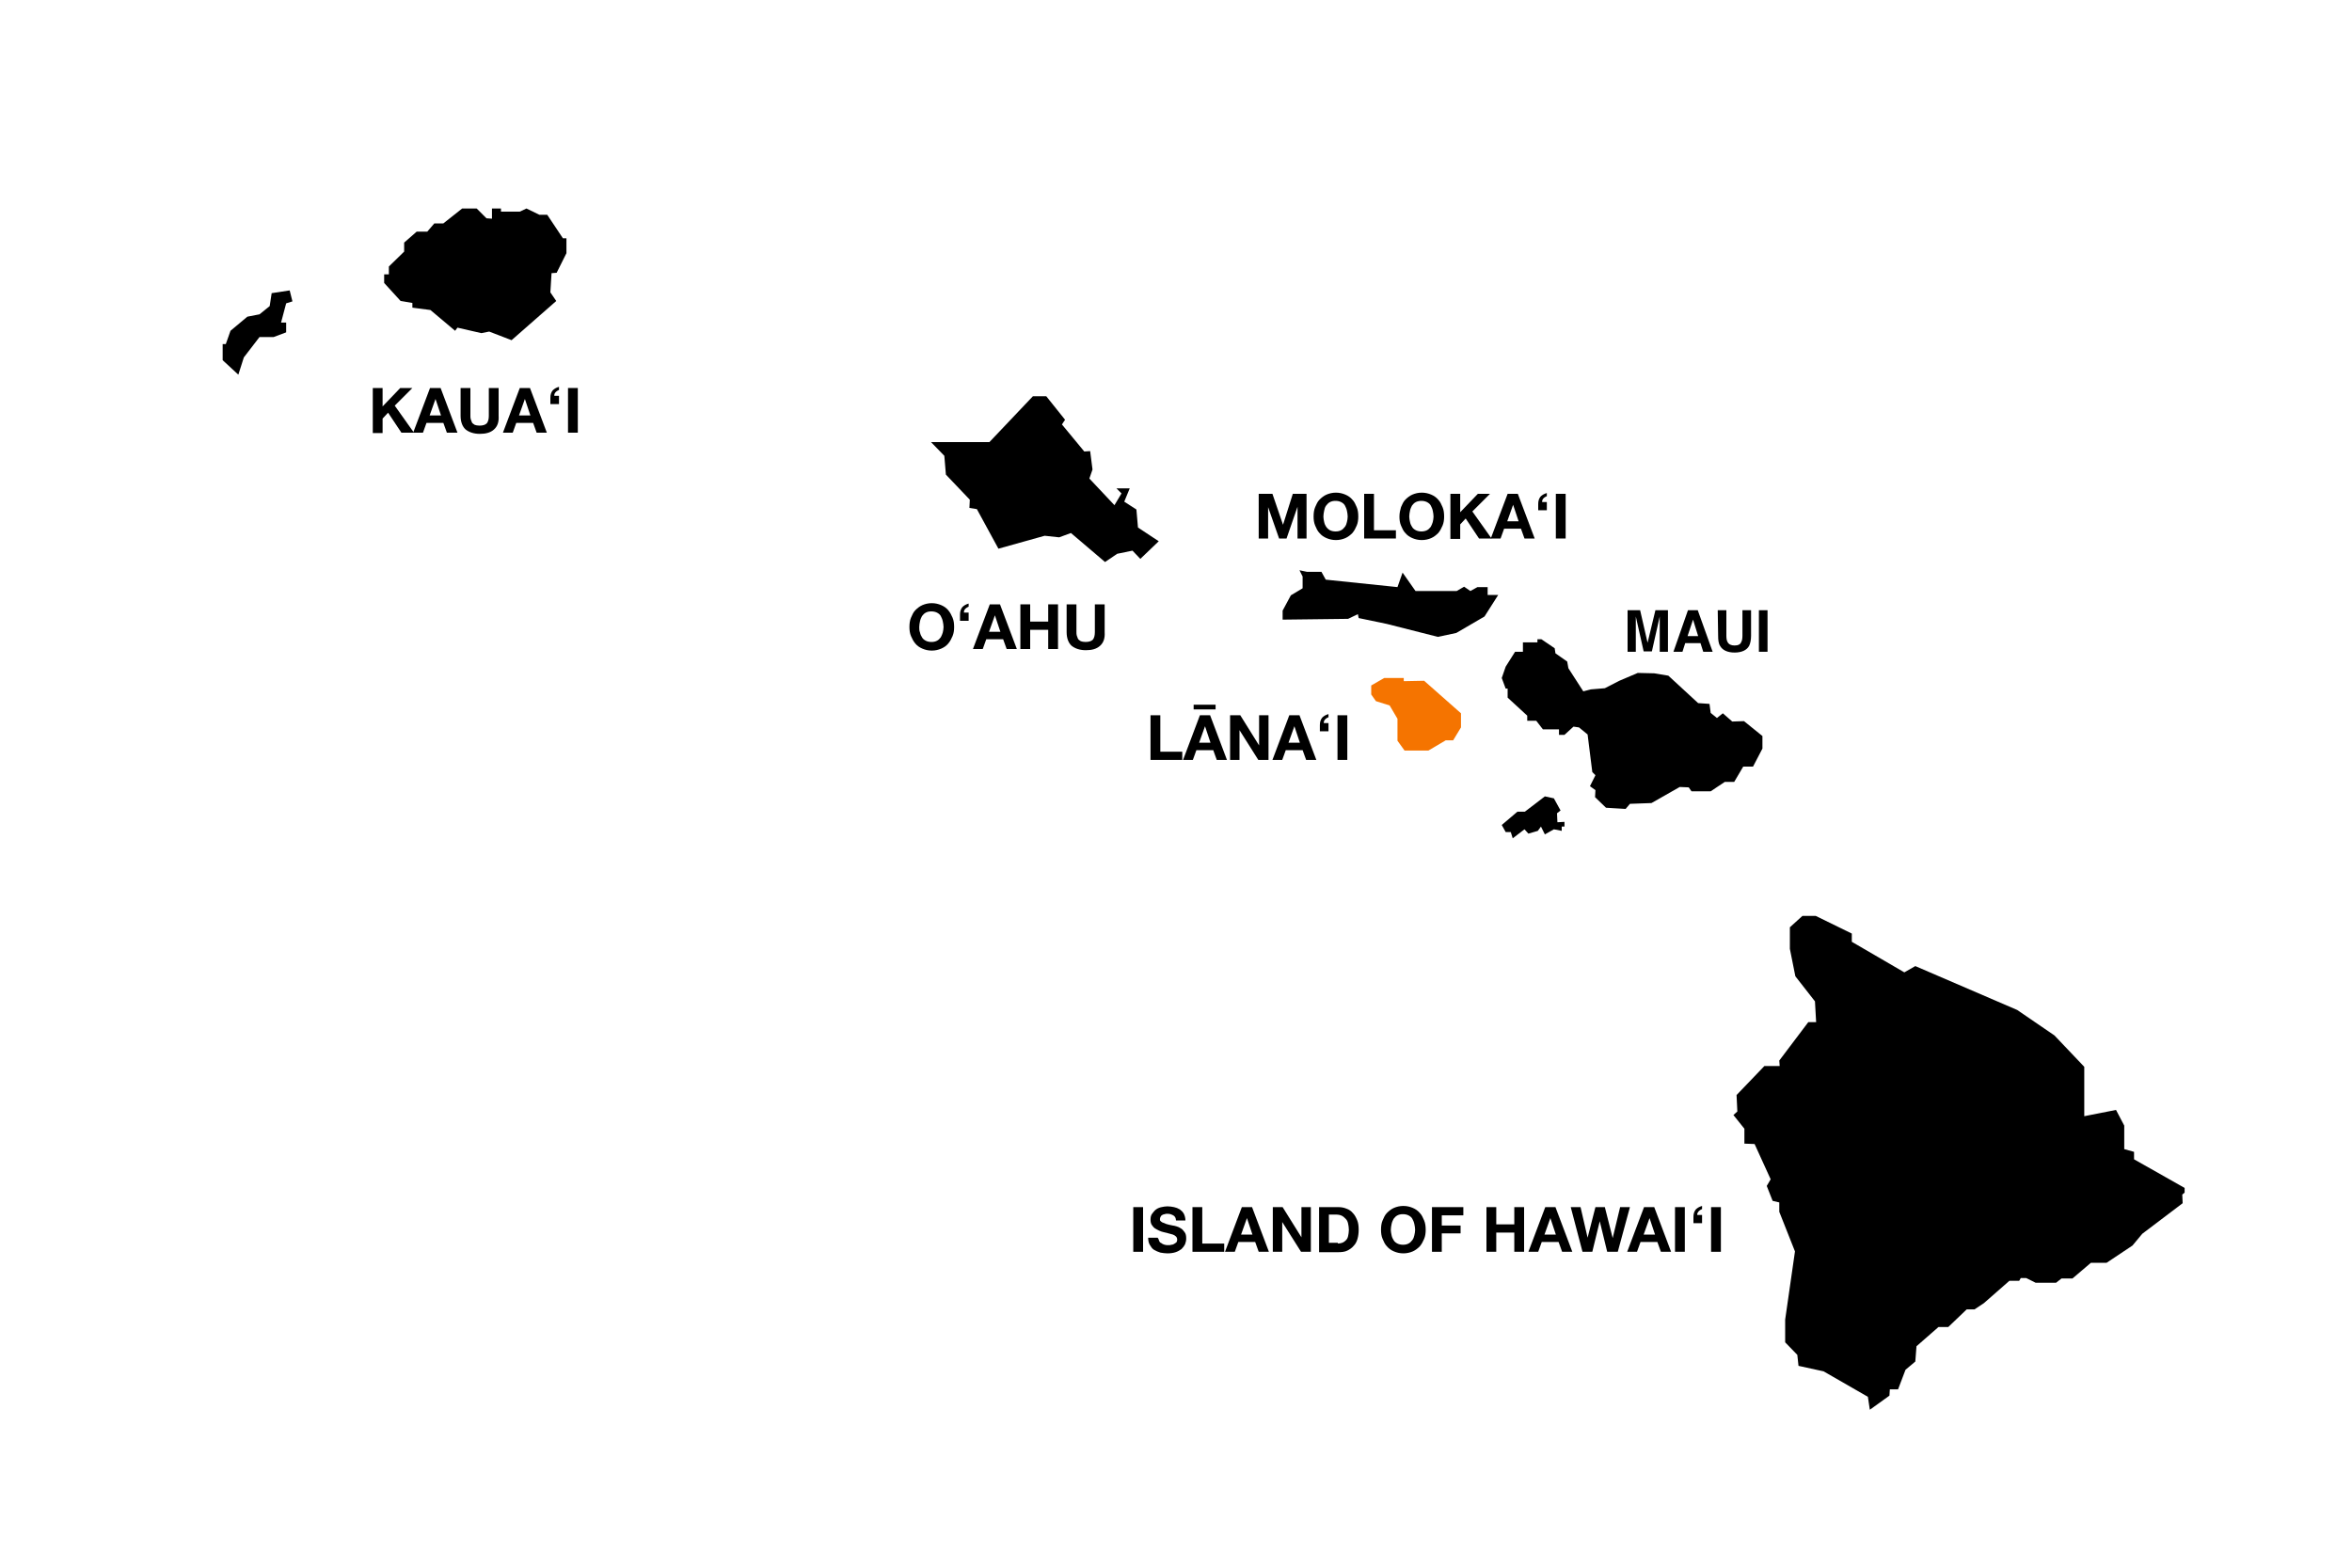 <?xml version="1.0" encoding="utf-8"?>
<!-- Generator: Adobe Illustrator 26.5.0, SVG Export Plug-In . SVG Version: 6.00 Build 0)  -->
<svg version="1.1" id="Hawaii_1_" xmlns="http://www.w3.org/2000/svg" xmlns:xlink="http://www.w3.org/1999/xlink" x="0px" y="0px"
	 viewBox="0 0 600 400" style="enable-background:new 0 0 600 400;" xml:space="preserve">
<style type="text/css">
	.st0{clip-path:url(#SVGID_00000040536695500674011970000007282290980323898268_);}
	.st1{fill:#F57400;}
</style>
<g id="Hawaii_2_">
	<g>
		<defs>
			<polyline id="SVGID_1_" points="600,400 0,400 0,0 600,0 			"/>
		</defs>
		<clipPath id="SVGID_00000065059362852957735580000010183969953924824977_">
			<use xlink:href="#SVGID_1_"  style="overflow:visible;"/>
		</clipPath>
		<g id="islands" style="clip-path:url(#SVGID_00000065059362852957735580000010183969953924824977_);">
			<g id="islands_1_">
				<polygon points="60.8,95.6 56.8,91.9 56.8,87.8 57.6,87.8 58.8,84.4 63.1,80.8 66.2,80.2 68.8,78.1 69.3,74.8 73.9,74.1 
					74.6,76.9 73,77.4 71.7,82.3 73,82.3 73,84.8 69.8,86 66.2,86 62.2,91.2 				"/>
				<polygon points="102.2,76.8 98,72.2 98,70 99.2,70 99.2,68 103.1,64.2 103.1,61.9 106.3,59.1 109,59.1 110.8,57 113.1,57 
					117.9,53.2 121.6,53.2 124.1,55.7 125.5,55.8 125.5,53.2 127.8,53.2 127.8,54 132.6,54 134.3,53.2 137.6,54.8 139.6,54.8 
					143.6,60.8 144.5,60.8 144.5,64.6 142,69.6 140.7,69.7 140.4,74.6 141.9,76.8 130.5,86.8 124.8,84.6 122.8,85 116.7,83.6 
					116.1,84.4 109.8,79.1 105.2,78.5 105.2,77.3 				"/>
				<polygon points="240.9,116.3 237.5,112.8 252.4,112.8 263.5,101.1 266.9,101.1 271.7,107.1 270.9,108.3 276.6,115.2 
					278.1,115.1 278.7,119.8 277.9,122.1 284.3,128.9 286.1,125.9 284.8,124.6 288.2,124.6 286.8,128 289.9,130 290.3,134.6 
					295.6,138.1 290.9,142.6 288.9,140.5 285,141.3 281.9,143.4 273.2,136 270.2,137.1 266.5,136.7 254.7,140 249.2,129.9 
					247.3,129.6 247.4,127.5 241.3,121.1 				"/>
				<polygon points="327.2,158.1 327.2,155.8 329.3,151.9 332.3,150.1 332.3,147.1 331.5,145.5 333.4,145.9 337.1,145.9 
					338.2,147.9 356.5,149.8 357.8,146.1 361.1,150.8 371.6,150.8 373.5,149.7 375.1,150.8 376.9,149.8 379.5,149.8 379.5,151.8 
					382.2,151.8 378.7,157.3 371.5,161.5 366.8,162.5 353.8,159.2 346.6,157.7 346.4,156.7 343.9,157.9 				"/>
				<polygon class="st1" points="351,178.9 349.8,177.2 349.8,174.9 353.1,173 358.1,173 358.1,173.8 363.3,173.7 372.7,182 
					372.7,185.6 370.7,188.9 368.8,188.9 364.4,191.5 358.3,191.5 356.5,189 356.5,183.4 354.5,180 				"/>
				<polygon points="385.9,213.9 385.4,212.3 384.1,212.3 383.1,210.5 387.1,207.1 389,207.1 394.1,203.2 396.4,203.7 398.1,206.8 
					397.2,207.5 397.3,209.8 399.1,209.7 399.1,210.9 398.4,210.9 398.4,212 396.4,211.6 394.1,212.9 393.1,210.9 392.3,212 
					389.9,212.7 388.9,211.6 				"/>
				<polygon points="399.1,187.5 397.7,187.5 397.7,186.1 393.6,186.1 391.9,183.9 389.6,183.9 389.6,182.6 384.6,178 384.6,175.7 
					384.1,175.7 383.1,173 384.1,170.1 386.5,166.3 388.5,166.3 388.5,163.9 392.2,163.9 392.2,163.1 393.2,163.1 396.6,165.4 
					396.8,166.7 399.8,168.8 400.1,170.5 403.9,176.4 405.8,175.9 409.4,175.6 413.1,173.7 417.8,171.7 422,171.8 425.6,172.4 
					433.2,179.4 436.1,179.6 436.4,181.9 438,183.2 439.5,182 441.9,184.1 444.9,184 449.6,187.8 449.6,191 447.2,195.6 
					444.7,195.6 442.4,199.5 440,199.5 436.4,201.9 431.5,201.9 430.8,200.9 428.5,200.8 421.3,204.9 415.8,205.1 414.7,206.4 
					409.7,206.1 406.9,203.4 407,201.6 405.6,200.6 407,197.8 406.2,197 405,187.4 402.8,185.6 401.4,185.4 				"/>
				<polygon points="463,255.5 458,249.1 456.6,242.1 456.6,236.6 459.8,233.7 463.2,233.7 472.4,238.2 472.4,240.3 485.8,248.1 
					488.6,246.5 514.6,257.7 524.1,264.2 531.7,272.2 531.7,284.8 539.8,283.2 541.9,287.2 541.9,293.2 544.4,293.9 544.4,295.8 
					557.3,303.1 557.3,304.3 556.7,304.8 556.8,307 546.5,314.8 544,317.8 537.4,322.2 533.4,322.2 528.7,326.2 525.9,326.2 
					524.5,327.3 519.3,327.3 516.9,326.1 515.5,326.1 515.1,326.8 512.6,326.8 506.1,332.5 503.7,334.1 501.7,334.1 497,338.6 
					494.5,338.6 488.9,343.5 488.6,347.4 486.1,349.5 484.2,354.5 482.1,354.5 482,356.1 477,359.7 476.5,356.4 465.2,349.9 
					458.8,348.5 458.5,345.7 455.4,342.5 455.4,336.7 457.9,319.3 453.9,309.2 453.9,306.8 452.2,306.4 450.7,302.6 451.7,300.9 
					447.6,291.9 445,291.8 445,288 442.2,284.5 443.2,283.6 443,279.4 450.1,272 454,272 453.9,270.6 461.3,260.8 463.3,260.8 				
					"/>
			</g>
		</g>
	</g>
</g>
<g>
	<path d="M422.3,155.7h3.2v10.6h-2.1v-7.2c0-0.2,0-0.5,0-0.9c0-0.4,0-0.7,0-0.9l-2,8.9h-2.1l-2-8.9c0,0.2,0,0.5,0,0.9
		c0,0.4,0,0.7,0,0.9v7.2h-2.1v-10.6h3.2l1.9,8.3L422.3,155.7z"/>
	<path d="M430.6,155.7h2.5l3.8,10.6h-2.4l-0.7-2.2h-3.9l-0.7,2.2h-2.3L430.6,155.7z M430.5,162.3h2.7l-1.3-4.2L430.5,162.3z"/>
	<path d="M438.2,155.7h2.2v6.5c0,0.7,0.1,1.3,0.3,1.6c0.3,0.6,0.9,0.9,1.8,0.9c0.9,0,1.5-0.3,1.7-0.9c0.2-0.3,0.3-0.9,0.3-1.6v-6.5
		h2.2v6.5c0,1.1-0.2,2-0.5,2.6c-0.6,1.1-1.9,1.7-3.7,1.7c-1.8,0-3.1-0.6-3.7-1.7c-0.4-0.6-0.5-1.5-0.5-2.6L438.2,155.7L438.2,155.7z
		"/>
	<path d="M450.9,166.3h-2.2v-10.6h2.2V166.3z"/>
</g>
<g>
	<path d="M291.6,308v11.4h-2.5V308H291.6z"/>
	<path d="M295.7,316.6c0.1,0.3,0.3,0.5,0.6,0.6c0.2,0.2,0.5,0.3,0.8,0.4c0.3,0.1,0.6,0.1,1,0.1c0.2,0,0.5,0,0.7-0.1
		c0.3,0,0.5-0.1,0.7-0.2c0.2-0.1,0.4-0.3,0.6-0.4c0.1-0.2,0.2-0.4,0.2-0.7c0-0.3-0.1-0.6-0.3-0.8c-0.2-0.2-0.5-0.4-0.8-0.5
		c-0.3-0.1-0.7-0.2-1.1-0.3c-0.4-0.1-0.8-0.2-1.2-0.3c-0.4-0.1-0.8-0.2-1.2-0.4c-0.4-0.2-0.8-0.4-1.1-0.6c-0.3-0.2-0.6-0.6-0.8-0.9
		s-0.3-0.8-0.3-1.3c0-0.6,0.1-1.1,0.4-1.5c0.3-0.4,0.6-0.8,1-1.1s0.9-0.5,1.4-0.6c0.5-0.1,1-0.2,1.5-0.2c0.6,0,1.2,0.1,1.7,0.2
		c0.5,0.1,1,0.3,1.5,0.6c0.4,0.3,0.8,0.7,1,1.1s0.4,1,0.4,1.7h-2.4c0-0.3-0.1-0.6-0.2-0.8c-0.1-0.2-0.3-0.4-0.5-0.5
		s-0.4-0.2-0.7-0.3c-0.3-0.1-0.5-0.1-0.9-0.1c-0.2,0-0.4,0-0.6,0.1c-0.2,0-0.4,0.1-0.6,0.2c-0.2,0.1-0.3,0.2-0.4,0.4
		c-0.1,0.2-0.2,0.4-0.2,0.6c0,0.2,0,0.4,0.1,0.5c0.1,0.1,0.3,0.3,0.5,0.4c0.3,0.1,0.6,0.2,1,0.4c0.4,0.1,1,0.3,1.7,0.4
		c0.2,0,0.5,0.1,0.9,0.2c0.4,0.1,0.8,0.3,1.1,0.5c0.4,0.2,0.7,0.6,1,1c0.3,0.4,0.4,0.9,0.4,1.6c0,0.5-0.1,1-0.3,1.5
		c-0.2,0.4-0.5,0.8-0.9,1.2c-0.4,0.3-0.9,0.6-1.5,0.8c-0.6,0.2-1.3,0.3-2.1,0.3c-0.6,0-1.2-0.1-1.8-0.2c-0.6-0.2-1.1-0.4-1.6-0.7
		c-0.5-0.3-0.8-0.8-1.1-1.3c-0.3-0.5-0.4-1.1-0.4-1.8h2.4C295.5,316,295.6,316.3,295.7,316.6z"/>
	<path d="M306.7,308v9.3h5.6v2.1h-8.1V308H306.7z"/>
	<path d="M319.4,308l4.3,11.4h-2.6l-0.9-2.5h-4.3l-0.9,2.5h-2.5l4.3-11.4H319.4z M319.5,315l-1.4-4.2h0l-1.5,4.2H319.5z"/>
	<path d="M327.2,308l4.8,7.7h0V308h2.4v11.4h-2.5l-4.8-7.6h0v7.6h-2.4V308H327.2z"/>
	<path d="M341.4,308c0.7,0,1.4,0.1,2.1,0.4c0.6,0.2,1.2,0.6,1.6,1.1c0.5,0.5,0.8,1.1,1.1,1.8c0.3,0.7,0.4,1.5,0.4,2.5
		c0,0.8-0.1,1.6-0.3,2.3c-0.2,0.7-0.5,1.3-1,1.8c-0.4,0.5-1,0.9-1.6,1.2c-0.6,0.3-1.4,0.4-2.3,0.4h-4.9V308H341.4z M341.3,317.3
		c0.4,0,0.7-0.1,1.1-0.2c0.3-0.1,0.6-0.3,0.9-0.6c0.3-0.3,0.5-0.6,0.6-1.1s0.2-1,0.2-1.6c0-0.6-0.1-1.1-0.2-1.6
		c-0.1-0.5-0.3-0.9-0.6-1.2c-0.3-0.3-0.6-0.6-1-0.8s-0.9-0.3-1.6-0.3H339v7.2H341.3z"/>
	<path d="M352.7,311.4c0.3-0.7,0.6-1.4,1.1-1.9c0.5-0.5,1.1-1,1.8-1.3c0.7-0.3,1.5-0.5,2.4-0.5c0.9,0,1.7,0.2,2.4,0.5
		c0.7,0.3,1.3,0.7,1.8,1.3c0.5,0.5,0.8,1.2,1.1,1.9s0.4,1.5,0.4,2.4c0,0.8-0.1,1.6-0.4,2.3s-0.6,1.3-1.1,1.9c-0.5,0.5-1.1,1-1.8,1.3
		s-1.5,0.5-2.4,0.5c-0.9,0-1.7-0.2-2.4-0.5c-0.7-0.3-1.3-0.7-1.8-1.3c-0.5-0.5-0.8-1.2-1.1-1.9s-0.4-1.5-0.4-2.3
		C352.3,312.9,352.4,312.1,352.7,311.4z M355,315.2c0.1,0.5,0.3,0.9,0.5,1.2c0.2,0.4,0.6,0.7,1,0.9c0.4,0.2,0.9,0.3,1.4,0.3
		c0.6,0,1-0.1,1.4-0.3s0.7-0.5,1-0.9s0.4-0.8,0.5-1.2c0.1-0.5,0.2-0.9,0.2-1.4c0-0.5-0.1-1-0.2-1.5c-0.1-0.5-0.3-0.9-0.5-1.3
		s-0.6-0.7-1-0.9s-0.9-0.3-1.4-0.3c-0.6,0-1,0.1-1.4,0.3c-0.4,0.2-0.7,0.5-1,0.9c-0.2,0.4-0.4,0.8-0.5,1.3c-0.1,0.5-0.2,1-0.2,1.5
		C354.8,314.2,354.9,314.7,355,315.2z"/>
	<path d="M373.3,308v2.1h-5.5v2.6h4.8v2h-4.8v4.7h-2.5V308H373.3z"/>
	<path d="M381.7,308v4.4h4.6V308h2.5v11.4h-2.5v-4.9h-4.6v4.9h-2.5V308H381.7z"/>
	<path d="M396.8,308l4.3,11.4h-2.6l-0.9-2.5h-4.3l-0.9,2.5h-2.5l4.3-11.4H396.8z M396.9,315l-1.4-4.2h0l-1.5,4.2H396.9z"/>
	<path d="M410,319.4l-1.9-7.8h0l-1.9,7.8h-2.5l-3-11.4h2.5l1.8,7.8h0l2-7.8h2.4l2,7.9h0l1.9-7.9h2.5l-3.1,11.4H410z"/>
	<path d="M422,308l4.3,11.4h-2.6l-0.9-2.5h-4.3l-0.9,2.5h-2.5l4.3-11.4H422z M422.2,315l-1.4-4.2h0l-1.5,4.2H422.2z"/>
	<path d="M429.8,308v11.4h-2.5V308H429.8z"/>
	<path d="M432,310.5c0-0.8,0.2-1.4,0.6-1.9c0.4-0.4,0.9-0.7,1.6-0.9v0.8c-0.5,0.2-0.9,0.5-1.1,0.9c-0.1,0.2-0.2,0.4-0.1,0.6h1.2v2.1
		H432V310.5z"/>
	<path d="M439,308v11.4h-2.5V308H439z"/>
</g>
<g>
	<path d="M296,182.5v9.3h5.6v2.1h-8.1v-11.4H296z"/>
	<path d="M306.1,182.5h2.6l4.3,11.4h-2.6l-0.9-2.5h-4.3l-0.9,2.5h-2.5L306.1,182.5z M304.5,179.8h5.6v1.2h-5.6V179.8z M308.8,189.5
		l-1.4-4.2h0l-1.5,4.2H308.8z"/>
	<path d="M316.4,182.5l4.8,7.7h0v-7.7h2.4v11.4H321l-4.8-7.6h0v7.6h-2.4v-11.4H316.4z"/>
	<path d="M331.5,182.5l4.3,11.4h-2.6l-0.9-2.5H328l-0.9,2.5h-2.5l4.3-11.4H331.5z M331.6,189.5l-1.4-4.2h0l-1.5,4.2H331.6z"/>
	<path d="M336.7,185c0-0.8,0.2-1.4,0.6-1.9c0.4-0.4,0.9-0.7,1.6-0.9v0.8c-0.5,0.2-0.9,0.5-1.1,0.9c-0.1,0.2-0.1,0.4-0.1,0.6h1.2v2.1
		h-2.2V185z"/>
	<path d="M343.7,182.5v11.4h-2.5v-11.4H343.7z"/>
</g>
<g>
	<path d="M324.6,126l2.7,7.9h0l2.5-7.9h3.5v11.4H331v-8.1h0l-2.8,8.1h-1.9l-2.8-8h0v8h-2.4V126H324.6z"/>
	<path d="M335.5,129.4c0.3-0.7,0.6-1.4,1.1-1.9c0.5-0.5,1.1-1,1.8-1.3c0.7-0.3,1.5-0.5,2.4-0.5c0.9,0,1.7,0.2,2.4,0.5
		c0.7,0.3,1.3,0.7,1.8,1.3c0.5,0.5,0.8,1.2,1.1,1.9s0.4,1.5,0.4,2.4c0,0.8-0.1,1.6-0.4,2.3s-0.6,1.3-1.1,1.9c-0.5,0.5-1.1,1-1.8,1.3
		s-1.5,0.5-2.4,0.5c-0.9,0-1.7-0.2-2.4-0.5c-0.7-0.3-1.3-0.7-1.8-1.3c-0.5-0.5-0.8-1.2-1.1-1.9s-0.4-1.5-0.4-2.3
		C335.1,130.9,335.2,130.1,335.5,129.4z M337.8,133.2c0.1,0.5,0.3,0.9,0.5,1.2s0.6,0.7,1,0.9s0.9,0.3,1.4,0.3c0.6,0,1-0.1,1.4-0.3
		s0.7-0.5,1-0.9s0.4-0.8,0.5-1.2s0.2-0.9,0.2-1.4c0-0.5-0.1-1-0.2-1.5c-0.1-0.5-0.3-0.9-0.5-1.3s-0.6-0.7-1-0.9s-0.9-0.3-1.4-0.3
		c-0.6,0-1,0.1-1.4,0.3s-0.7,0.5-1,0.9s-0.4,0.8-0.5,1.3c-0.1,0.5-0.2,1-0.2,1.5C337.6,132.3,337.7,132.7,337.8,133.2z"/>
	<path d="M350.5,126v9.3h5.6v2.1H348V126H350.5z"/>
	<path d="M357.4,129.4c0.3-0.7,0.6-1.4,1.1-1.9c0.5-0.5,1.1-1,1.8-1.3c0.7-0.3,1.5-0.5,2.4-0.5c0.9,0,1.7,0.2,2.4,0.5
		c0.7,0.3,1.3,0.7,1.8,1.3c0.5,0.5,0.8,1.2,1.1,1.9s0.4,1.5,0.4,2.4c0,0.8-0.1,1.6-0.4,2.3s-0.6,1.3-1.1,1.9c-0.5,0.5-1.1,1-1.8,1.3
		s-1.5,0.5-2.4,0.5c-0.9,0-1.7-0.2-2.4-0.5c-0.7-0.3-1.3-0.7-1.8-1.3c-0.5-0.5-0.8-1.2-1.1-1.9c-0.3-0.7-0.4-1.5-0.4-2.3
		C357,130.9,357.2,130.1,357.4,129.4z M359.7,133.2c0.1,0.5,0.3,0.9,0.5,1.2c0.2,0.4,0.6,0.7,1,0.9c0.4,0.2,0.9,0.3,1.4,0.3
		s1-0.1,1.4-0.3c0.4-0.2,0.7-0.5,1-0.9c0.2-0.4,0.4-0.8,0.5-1.2c0.1-0.5,0.2-0.9,0.2-1.4c0-0.5-0.1-1-0.2-1.5
		c-0.1-0.5-0.3-0.9-0.5-1.3c-0.2-0.4-0.6-0.7-1-0.9c-0.4-0.2-0.9-0.3-1.4-0.3s-1,0.1-1.4,0.3c-0.4,0.2-0.7,0.5-1,0.9
		c-0.2,0.4-0.4,0.8-0.5,1.3c-0.1,0.5-0.2,1-0.2,1.5C359.5,132.3,359.6,132.7,359.7,133.2z"/>
	<path d="M372.5,126v4.7l4.5-4.7h3.1l-4.5,4.5l4.9,6.9h-3.2l-3.4-5.1l-1.4,1.5v3.7H370V126H372.5z"/>
	<path d="M387.2,126l4.3,11.4h-2.6l-0.9-2.5h-4.3l-0.9,2.5h-2.5l4.3-11.4H387.2z M387.4,133l-1.4-4.2h0l-1.5,4.2H387.4z"/>
	<path d="M392.4,128.6c0-0.8,0.2-1.4,0.6-1.9c0.4-0.4,0.9-0.7,1.6-0.9v0.8c-0.5,0.2-0.9,0.5-1.1,0.9c-0.1,0.2-0.1,0.4-0.1,0.6h1.2
		v2.1h-2.2V128.6z"/>
	<path d="M399.4,126v11.4h-2.5V126H399.4z"/>
</g>
<g>
	<path d="M232.4,157.6c0.3-0.7,0.6-1.4,1.1-1.9s1.1-1,1.8-1.3c0.7-0.3,1.5-0.5,2.4-0.5c0.9,0,1.7,0.2,2.4,0.5
		c0.7,0.3,1.3,0.7,1.8,1.3s0.8,1.2,1.1,1.9s0.4,1.5,0.4,2.4c0,0.8-0.1,1.6-0.4,2.3s-0.6,1.3-1.1,1.9s-1.1,1-1.8,1.3
		s-1.5,0.5-2.4,0.5c-0.9,0-1.7-0.2-2.4-0.5s-1.3-0.7-1.8-1.3s-0.8-1.2-1.1-1.9c-0.3-0.7-0.4-1.5-0.4-2.3
		C232,159.1,232.1,158.3,232.4,157.6z M234.7,161.4c0.1,0.5,0.3,0.9,0.5,1.2c0.2,0.4,0.6,0.7,1,0.9c0.4,0.2,0.9,0.3,1.4,0.3
		c0.6,0,1-0.1,1.4-0.3c0.4-0.2,0.7-0.5,1-0.9c0.2-0.4,0.4-0.8,0.5-1.2c0.1-0.5,0.2-0.9,0.2-1.4c0-0.5-0.1-1-0.2-1.5
		c-0.1-0.5-0.3-0.9-0.5-1.3c-0.2-0.4-0.6-0.7-1-0.9c-0.4-0.2-0.9-0.3-1.4-0.3c-0.6,0-1,0.1-1.4,0.3c-0.4,0.2-0.7,0.5-1,0.9
		c-0.2,0.4-0.4,0.8-0.5,1.3c-0.1,0.5-0.2,1-0.2,1.5C234.5,160.5,234.5,160.9,234.7,161.4z"/>
	<path d="M244.9,156.8c0-0.8,0.2-1.4,0.6-1.9c0.4-0.4,0.9-0.7,1.6-0.9v0.8c-0.5,0.2-0.9,0.5-1.1,0.9c-0.1,0.2-0.1,0.4-0.1,0.6h1.2
		v2.1h-2.2V156.8z"/>
	<path d="M255.1,154.2l4.3,11.4h-2.6l-0.9-2.5h-4.3l-0.9,2.5h-2.5l4.3-11.4H255.1z M255.2,161.2l-1.4-4.2h0l-1.5,4.2H255.2z"/>
	<path d="M262.8,154.2v4.4h4.6v-4.4h2.5v11.4h-2.5v-4.9h-4.6v4.9h-2.5v-11.4H262.8z"/>
	<path d="M280.6,164.8c-0.9,0.8-2.1,1.1-3.6,1.1c-1.5,0-2.7-0.4-3.6-1.1c-0.8-0.7-1.3-1.9-1.3-3.5v-7.1h2.5v7.1c0,0.3,0,0.6,0.1,0.9
		c0.1,0.3,0.2,0.6,0.3,0.8s0.4,0.4,0.7,0.6c0.3,0.1,0.7,0.2,1.2,0.2c0.9,0,1.5-0.2,1.9-0.6c0.3-0.4,0.5-1,0.5-1.9v-7.1h2.5v7.1
		C281.9,162.9,281.5,164,280.6,164.8z"/>
</g>
<g>
	<path d="M97.6,99v4.7l4.5-4.7h3.1l-4.5,4.5l4.9,6.9h-3.2l-3.4-5.1l-1.4,1.5v3.7h-2.5V99H97.6z"/>
	<path d="M112.4,99l4.3,11.4H114l-0.9-2.5h-4.3l-0.9,2.5h-2.5l4.3-11.4H112.4z M112.5,106l-1.4-4.2h0l-1.5,4.2H112.5z"/>
	<path d="M126,109.6c-0.9,0.8-2.1,1.1-3.6,1.1c-1.5,0-2.7-0.4-3.6-1.1c-0.8-0.7-1.3-1.9-1.3-3.5V99h2.5v7.1c0,0.3,0,0.6,0.1,0.9
		c0.1,0.3,0.2,0.6,0.3,0.8s0.4,0.4,0.7,0.6c0.3,0.1,0.7,0.2,1.2,0.2c0.9,0,1.5-0.2,1.9-0.6c0.3-0.4,0.5-1,0.5-1.9V99h2.5v7.1
		C127.3,107.7,126.9,108.8,126,109.6z"/>
	<path d="M135.2,99l4.3,11.4h-2.6l-0.9-2.5h-4.3l-0.9,2.5h-2.5l4.3-11.4H135.2z M135.3,106l-1.4-4.2h0l-1.5,4.2H135.3z"/>
	<path d="M140.4,101.5c0-0.8,0.2-1.4,0.6-1.9c0.4-0.4,0.9-0.7,1.6-0.9v0.8c-0.5,0.2-0.9,0.5-1.1,0.9c-0.1,0.2-0.1,0.4-0.1,0.6h1.2
		v2.1h-2.2V101.5z"/>
	<path d="M147.4,99v11.4h-2.5V99H147.4z"/>
</g>
</svg>
